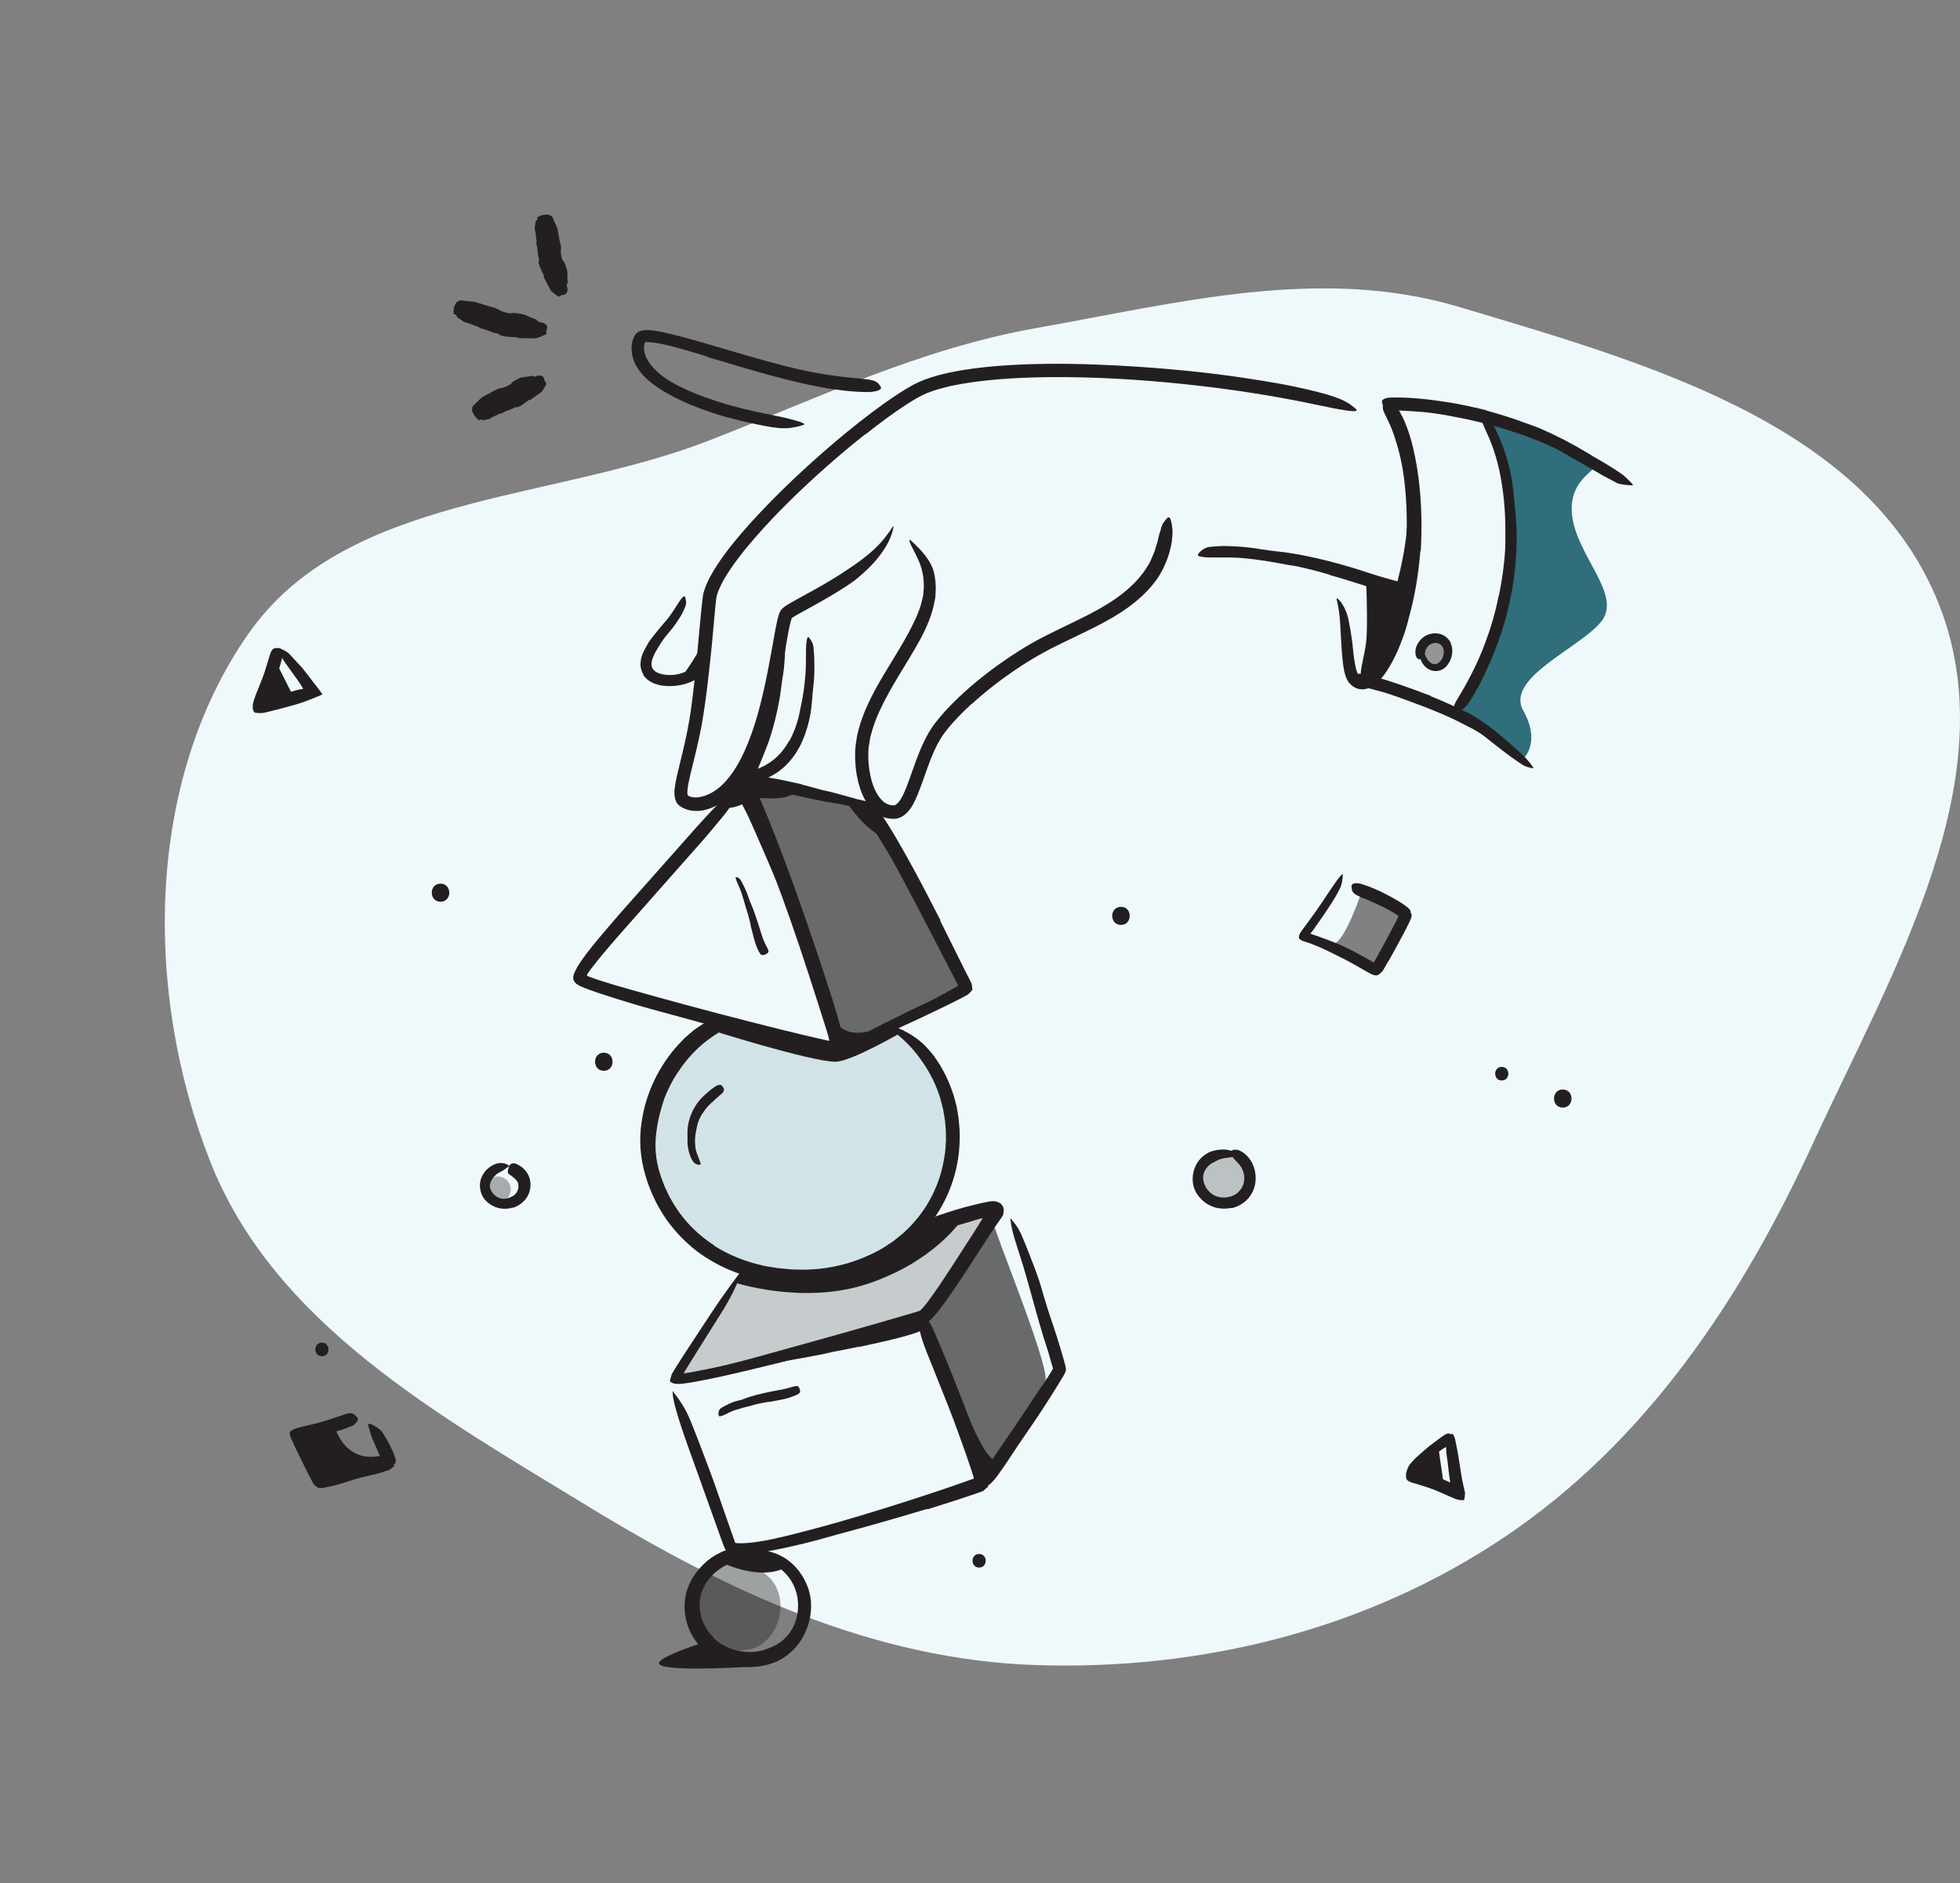 <svg xmlns="http://www.w3.org/2000/svg" width="333" height="320" viewBox="0 0 333 320" fill="none"><rect x="0" y="0" width="333" height="320" fill="#808080" stroke="none"/><path fill-rule="evenodd" clip-rule="evenodd" d="M176.014 55.752C200.256 51.442 224.391 45.103 247.978 52.177C279.031 61.491 316.38 71.708 328.998 101.636C341.625 131.589 321.539 164.906 307.95 194.432C295.819 220.79 279.626 245.064 255.559 261.206C232.146 276.908 204.169 283.843 176.014 282.919C148.548 282.016 123.636 270.436 100.169 256.102C74.7 240.545 46.545 225.007 35.643 197.18C24.483 168.692 24.66 132.974 42.087 107.843C58.669 83.931 93.394 85.378 120.479 74.843C139.182 67.569 156.261 59.263 176.014 55.752Z" fill="#EFF8FA"></path><path d="M247.269 120.751C247.269 120.751 254.734 109.865 254.42 107.489C254.106 105.114 257.017 94.363 256.771 90.425C256.525 86.486 255.275 78.523 254.155 75.791C253.035 73.058 253.441 71.908 253.441 71.908C253.441 71.908 268.888 77.76 270.691 78.726C272.494 79.692 266.094 80.954 267.14 87.908C268.18 94.862 275.657 101.169 272.008 105.662C268.358 110.154 255.675 115.194 258.801 120.751C261.928 126.308 258.715 128.991 258.715 128.991L247.275 120.751H247.269Z" fill="#306E7B"></path><path opacity="0.45" d="M243.983 113.046C245.033 113.046 245.885 112.195 245.885 111.145C245.885 110.095 245.033 109.243 243.983 109.243C242.933 109.243 242.082 110.095 242.082 111.145C242.082 112.195 242.933 113.046 243.983 113.046Z" fill="#231F20"></path><path d="M120.586 278.726C120.586 278.726 111.232 281.588 112.014 282.745C112.845 283.975 124.125 283.434 128.888 283.108C129.337 283.077 129.386 282.437 128.949 282.326L123.725 281.12L120.586 278.726Z" fill="#231F20"></path><path opacity="0.15" d="M120.192 174.843C120.192 174.843 112.088 180.006 111.085 192.006C109.94 205.742 125.46 222.615 147.294 214.837C169.134 207.052 160.254 182.96 160.254 182.96L150.531 173.748L141.54 178.843L120.192 174.849V174.843Z" fill="#306E7B"></path><path d="M115.109 182.258C114.205 183.649 113.442 185.138 112.851 186.702C112.642 187.274 112.488 187.865 112.322 188.449C112.014 189.477 111.78 190.529 111.626 191.6C111.448 192.665 111.349 193.748 111.368 194.831C111.38 195.791 111.485 196.757 111.663 197.698C111.891 198.911 112.285 200.062 112.506 201.323C112.574 201.723 112.562 201.674 112.322 201.415C112.211 201.28 111.952 201.138 111.762 200.898C111.552 200.671 111.355 200.375 111.171 200.037C110.586 198.825 110.254 197.514 110.026 196.185C109.866 194.849 109.872 193.489 110.057 192.154C110.266 190.56 110.525 188.911 111.011 187.348C111.552 185.637 112.291 183.994 113.183 182.443C113.743 181.495 114.359 180.585 115.029 179.717C116.051 178.4 117.245 177.218 118.512 176.166C119.503 175.348 120.512 174.566 121.657 173.951C121.909 173.822 122.143 173.662 122.414 173.557C123.399 173.132 123.78 173.175 124.1 173.489C124.174 173.563 124.26 173.631 124.309 173.717C124.482 173.994 124.155 174.357 123.522 174.658C121.645 175.612 119.848 176.874 118.254 178.418C117.085 179.575 116.02 180.868 115.128 182.277L115.091 182.258H115.109Z" fill="#231F20"></path><path opacity="0.4" d="M128.802 266.702C135.214 269.772 132.845 279.649 126.752 280.357C121.442 280.978 117.355 278.572 117.552 273.372C117.749 268.172 122.205 265.483 123.128 265.483C123.128 265.483 124.999 264.88 128.802 266.695V266.702Z" fill="#231F20"></path><path opacity="0.65" d="M127.78 133.723C127.78 133.723 135.755 154.831 137.417 159.163C139.072 163.495 143.294 178.228 143.294 178.228L164.106 167.846L147.294 136.511L127.78 133.729V133.723Z" fill="#231F20"></path><path d="M150.531 142.529C146.869 141.028 143.977 136.505 143.977 136.505L149.275 136.948L150.531 142.529Z" fill="#231F20"></path><path d="M133.46 266.369C128.365 268.905 121.275 264.837 121.275 264.837C121.275 264.837 124.931 263.36 127.565 263.292C130.912 263.212 133.46 266.369 133.46 266.369Z" fill="#231F20"></path><path d="M146.02 228.812L141.417 229.723C140.857 229.834 140.309 229.988 139.749 230.099C137.774 230.48 135.798 230.856 133.817 231.182C132.937 231.336 132.063 231.539 131.195 231.711C130.081 231.932 128.974 232.215 127.829 232.283C127.472 232.314 127.515 232.283 127.786 232.123C127.965 232.019 128.155 231.902 128.346 231.791C128.574 231.643 128.851 231.495 129.165 231.397C131.368 230.628 133.595 229.957 135.891 229.508C137.275 229.286 138.672 228.88 140.069 228.566L144.685 227.563L147.528 226.954C148.961 226.634 150.402 226.339 151.811 225.975C152.906 225.692 153.958 225.329 155.029 225.003C155.263 224.929 155.491 224.843 155.731 224.782C156.641 224.622 156.955 224.683 157.226 224.979C157.288 225.046 157.361 225.108 157.411 225.176C157.558 225.403 157.245 225.717 156.623 226.031C156.168 226.277 155.688 226.437 155.195 226.597C154.709 226.757 154.211 226.905 153.706 227.046C152.703 227.329 151.675 227.582 150.641 227.822C149.109 228.185 147.565 228.505 146.02 228.849L146.008 228.812H146.02Z" fill="#231F20"></path><path opacity="0.65" d="M168.869 208.043C168.962 209.36 178.02 231.299 177.651 234.517C177.282 237.736 167.534 251.36 167.534 251.36L156.531 223.496L168.869 208.043Z" fill="#231F20"></path><path d="M164.598 243.858C164.278 242.985 163.971 242.111 163.681 241.231C163.571 240.911 163.441 240.603 163.337 240.283C162.986 239.151 162.635 238.025 162.309 236.892C162.161 236.388 162.008 235.889 161.848 235.397C161.645 234.763 161.454 234.123 161.281 233.477C161.232 233.274 161.257 233.292 161.355 233.446C161.448 233.6 161.626 233.877 161.792 234.228C162.352 235.471 162.968 236.683 163.38 237.982C163.638 238.757 164.008 239.52 164.334 240.283C164.691 241.126 165.054 241.963 165.435 242.794C165.669 243.305 165.909 243.809 166.168 244.308C166.555 245.065 166.949 245.822 167.411 246.523C167.774 247.071 168.235 247.532 168.666 248.012C168.758 248.123 168.863 248.215 168.955 248.326C169.121 248.529 169.208 248.683 169.201 248.831C169.189 248.991 169.103 249.138 168.961 249.317C168.894 249.397 168.838 249.483 168.765 249.557C168.648 249.674 168.5 249.729 168.334 249.729C168.168 249.729 167.958 249.686 167.811 249.538C166.845 248.751 166.223 247.612 165.669 246.474C165.257 245.625 164.912 244.738 164.568 243.865L164.592 243.852L164.598 243.858Z" fill="#231F20"></path><path opacity="0.2" d="M125.362 217.138L115.663 234.24L156.525 223.495L168.371 206.431L157.202 208.781C157.202 208.781 151.294 214.345 145.675 216.135C140.057 217.932 125.362 217.132 125.362 217.132V217.138Z" fill="#231F20"></path><path d="M124.697 217.883C124.697 217.883 136.537 221.84 147.608 218.074C158.728 214.295 163.257 207.428 163.257 207.428L156.525 207.865C156.525 207.865 148.974 214.572 145.675 216.135C142.377 217.699 129.989 216.548 129.989 216.548L126.358 215.649L124.697 217.877V217.883Z" fill="#231F20"></path><path d="M120.192 174.843C120.192 174.843 137.792 180.406 141.934 180.406C144.654 180.406 153.595 175.163 153.595 175.163L150.531 173.748C150.531 173.748 141.528 178.935 138.709 177.938C135.891 176.935 122.5 173.36 122.5 173.36L120.192 174.849V174.843Z" fill="#231F20"></path><path d="M153.054 172.794C143.294 178.837 141.534 172.794 141.534 172.794L143.294 178.837L153.054 172.794Z" fill="#231F20"></path><path d="M122.5 137.157C122.5 137.157 124.654 137.926 127.78 135.668C128.383 135.231 133.146 136.505 135.417 134.462C137.158 132.892 126.783 132.751 126.783 132.751L122.5 137.157Z" fill="#231F20"></path><path d="M131.275 143.717C131.879 145.181 132.5 146.646 133.079 148.135C133.294 148.677 133.54 149.2 133.743 149.748C134.1 150.708 134.432 151.68 134.765 152.652L135.245 154.117L135.669 155.6C135.928 156.474 136.192 157.348 136.451 158.215C136.832 159.311 136.949 160.492 137.109 161.637C137.152 161.994 137.146 161.951 137.005 161.674C136.875 161.397 136.531 160.905 136.223 160.308C136.094 160.043 135.946 159.778 135.805 159.52C135.663 159.255 135.583 158.978 135.472 158.708C135.269 158.16 135.035 157.625 134.826 157.083C134.408 155.994 133.946 154.923 133.602 153.797C133.189 152.449 132.525 151.132 131.952 149.809L130.075 145.421L128.9 142.72C128.291 141.36 127.719 139.981 127.085 138.64C126.599 137.594 126.026 136.615 125.509 135.594C125.392 135.372 125.263 135.157 125.177 134.917C124.832 134.037 124.851 133.711 125.208 133.354C125.288 133.274 125.362 133.181 125.454 133.12C125.749 132.911 126.168 133.157 126.549 133.729C127.128 134.578 127.589 135.501 128.051 136.443C128.512 137.385 128.955 138.351 129.392 139.323C130.039 140.775 130.685 142.24 131.331 143.698L131.288 143.717H131.275Z" fill="#231F20"></path><path d="M239.122 88.997L239.232 87.834C239.263 87.446 239.269 87.052 239.288 86.665C239.337 85.883 239.312 85.102 239.3 84.314C239.3 83.742 239.183 83.175 239.158 82.603C239.005 80.591 238.66 78.591 238.217 76.603C238.008 75.723 237.755 74.849 237.454 74C237.072 72.911 236.629 71.84 236.346 70.695C236.254 70.338 236.297 70.369 236.512 70.609C236.654 70.769 236.814 70.935 236.962 71.108C237.06 71.225 237.165 71.335 237.263 71.446C237.318 71.508 237.362 71.575 237.423 71.637C237.466 71.711 237.503 71.785 237.546 71.859C238.082 72.935 238.605 74.031 239.011 75.175L239.325 76.031L239.583 76.905C239.762 77.489 239.866 78.092 239.946 78.701C240.069 79.428 240.186 80.16 240.309 80.898L240.494 82.006C240.531 82.382 240.574 82.751 240.611 83.126C240.709 83.945 240.703 84.763 240.74 85.588C240.74 86.406 240.728 87.231 240.685 88.049C240.648 88.554 240.611 89.058 240.562 89.557L240.352 91.052C240.26 91.809 240.075 92.554 239.946 93.299C239.774 94.037 239.602 94.775 239.435 95.514C239.282 96.08 239.146 96.64 239.017 97.206L238.549 98.88C238.482 99.126 238.414 99.366 238.322 99.606C237.989 100.498 237.811 100.757 237.478 100.849C237.405 100.868 237.325 100.905 237.257 100.905C237.029 100.905 236.998 100.486 237.165 99.822C237.663 97.846 238.186 95.791 238.531 93.698C238.678 92.923 238.758 92.141 238.882 91.366C238.943 90.579 239.06 89.803 239.078 89.015H239.115L239.122 88.997Z" fill="#231F20"></path><path d="M232.088 98.739C232.088 98.739 232.346 103.286 232.205 107.742C232.063 112.191 229.897 115.625 232.365 116.234C233.848 116.597 237.601 107.76 238.149 105.268C238.697 102.775 238.278 101.335 238.278 101.335L232.088 98.739Z" fill="#231F20"></path><path d="M115.78 115.052C115.78 115.052 119.681 109.951 119.903 107.434C120.125 104.917 122.66 115.729 115.78 115.052Z" fill="#231F20"></path><path d="M130.192 123.286C130.611 122.018 130.962 120.726 131.263 119.421C131.38 118.948 131.442 118.461 131.546 117.981C131.909 116.289 132.192 114.585 132.432 112.861C132.549 112.098 132.611 111.329 132.685 110.566C132.728 110.08 132.752 109.588 132.808 109.095C132.869 108.609 132.943 108.117 133.023 107.631C133.072 107.329 133.115 107.372 133.183 107.631C133.245 107.895 133.362 108.381 133.405 108.954C133.435 109.963 133.374 110.972 133.318 111.981C133.251 112.991 133.165 114 132.98 115.003C132.783 116.203 132.66 117.471 132.451 118.701C132.217 120.055 131.922 121.397 131.583 122.732C131.368 123.551 131.134 124.363 130.875 125.169C130.488 126.394 129.995 127.588 129.522 128.769C129.325 129.225 129.134 129.68 128.955 130.141C128.777 130.603 128.555 131.04 128.352 131.495C128.26 131.692 128.186 131.895 128.069 132.08C127.657 132.788 127.442 132.96 127.06 132.911C126.974 132.898 126.882 132.898 126.802 132.874C126.537 132.788 126.518 132.388 126.758 131.865C127.454 130.314 128.217 128.732 128.851 127.058C129.318 125.815 129.774 124.56 130.168 123.274H130.198L130.192 123.286Z" fill="#231F20"></path><path d="M121.183 278.277C122.974 280.056 125.78 280.936 128.445 280.634C129.423 280.529 130.346 280.191 131.214 279.803C132.765 279.132 134.063 277.926 134.801 276.357C135.165 275.576 135.448 274.714 135.521 273.822C135.614 273.379 135.571 272.929 135.589 272.48C135.577 272.259 135.546 272.037 135.528 271.809C135.515 271.582 135.485 271.36 135.429 271.145C135.115 269.576 134.285 268.086 133.097 266.991C132.34 266.296 131.485 265.686 130.531 265.262C129.577 264.849 128.561 264.579 127.491 264.474C126.808 264.296 126.869 264.314 127.448 264C127.595 263.908 127.774 263.834 127.989 263.754C128.205 263.692 128.457 263.631 128.734 263.569C129.288 263.465 129.983 263.44 130.678 263.625C130.998 263.686 131.294 263.797 131.601 263.902L132.057 264.068L132.494 264.277C133.091 264.536 133.632 264.899 134.137 265.311C135.152 266.117 135.995 267.151 136.617 268.302C137.232 269.452 137.669 270.732 137.774 272.043C137.86 273.354 137.743 274.665 137.361 275.914C136.894 277.397 136.143 278.868 135.041 280.056C133.946 281.237 132.561 282.172 131.054 282.659C127.755 283.748 124.1 283.317 121.171 281.557C119.361 280.486 117.909 278.806 117.097 276.88C116.949 276.511 116.801 276.148 116.703 275.766C116.654 275.576 116.592 275.391 116.549 275.2L116.451 274.616C116.389 274.228 116.309 273.84 116.321 273.446L116.309 272.856C116.297 272.659 116.309 272.462 116.334 272.265C116.445 270.689 116.98 269.157 117.817 267.852C118.481 266.843 119.281 265.957 120.192 265.182C121.128 264.437 122.174 263.834 123.306 263.403C123.558 263.323 123.811 263.243 124.069 263.163C124.321 263.083 124.58 263.003 124.851 262.972C125.848 262.812 126.525 262.911 126.974 263.016C127.423 263.2 127.663 263.416 127.823 263.699C127.897 263.828 127.995 263.957 128.026 264.074C128.125 264.48 127.349 264.689 126.198 264.942C124.475 265.274 122.845 266.049 121.534 267.169C120.888 267.742 120.328 268.394 119.878 269.108C119.761 269.28 119.688 269.477 119.583 269.662C119.485 269.846 119.386 270.031 119.331 270.228L119.115 270.806L118.986 271.409C118.746 272.603 118.875 273.859 119.251 275.071C119.331 275.379 119.485 275.656 119.595 275.951C119.755 276.216 119.866 276.517 120.051 276.769C120.365 277.311 120.783 277.779 121.232 278.216L121.189 278.265L121.183 278.277Z" fill="#231F20"></path><path d="M176.937 235.643L178.008 234.024C178.186 233.754 178.358 233.489 178.518 233.212C178.678 232.954 178.882 232.584 178.863 232.634C178.882 232.609 178.9 232.584 178.894 232.56C178.894 232.548 178.894 232.535 178.894 232.517C178.894 232.498 178.894 232.498 178.869 232.4L178.605 231.483L178.063 229.612C177.792 228.701 177.46 227.809 177.195 226.898C176.229 223.686 175.374 220.437 174.451 217.212C174.057 215.772 173.602 214.351 173.158 212.941C172.592 211.132 171.934 209.341 171.7 207.421C171.663 206.812 171.632 206.904 171.946 207.329C172.315 207.735 172.925 208.504 173.392 209.495C174.192 211.274 174.875 213.083 175.577 214.898C175.915 215.809 176.26 216.72 176.562 217.643C176.857 218.572 177.134 219.508 177.398 220.449C178.045 222.695 178.882 224.984 179.602 227.268C179.989 228.523 180.383 229.778 180.74 231.058L181.023 232.104C181.06 232.357 181.122 232.615 181.103 232.855C181.005 233.089 180.937 233.335 180.802 233.557L180.518 234.043L180.254 234.468L179.737 235.323C178.888 236.714 178.014 238.08 177.128 239.446C175.78 241.501 174.365 243.526 172.986 245.551C171.922 247.126 170.937 248.72 169.811 250.264C169.558 250.603 169.331 250.948 169.06 251.28C168.518 251.877 168.168 252.264 167.792 252.437C167.423 252.603 167.128 252.603 166.808 252.492C166.66 252.443 166.5 252.406 166.389 252.332C166.014 252.08 166.18 251.378 166.802 250.523C167.743 249.243 168.678 247.834 169.645 246.431C170.611 245.009 171.589 243.575 172.574 242.135C174.02 239.975 175.472 237.797 176.906 235.612L176.955 235.637L176.937 235.643Z" fill="#231F20"></path><path d="M153.423 225.951C148.426 227.311 143.423 228.634 138.42 229.945C136.592 230.425 134.783 230.954 132.949 231.409C129.718 232.215 126.488 233.003 123.232 233.729C121.602 234.092 119.971 234.443 118.322 234.745L117.072 234.954C116.752 235.003 115.971 235.126 115.392 235.145C114.771 235.169 114.297 235.089 113.952 234.818C113.706 234.628 113.891 234.4 113.934 234.172L114.131 233.495C114.377 233.052 114.672 232.597 114.937 232.154L115.552 231.188L116.758 229.323C117.571 228.086 118.377 226.855 119.183 225.631C120.223 224.068 121.238 222.48 122.309 220.929L123.946 218.628C124.488 217.858 125.078 217.126 125.626 216.363C126.328 215.422 126.266 215.569 125.878 216.492C125.669 216.991 125.398 217.649 125.078 218.418C124.734 219.212 124.285 220.111 123.749 221.058L123.029 222.308L122.266 223.526L120.734 225.963C119.718 227.588 118.703 229.206 117.682 230.831L116.346 233.009L116.235 233.175L116.186 233.237C116.118 233.298 116.198 233.317 116.235 233.317H116.315C116.365 233.317 116.297 233.342 116.617 233.292C117.078 233.225 117.546 233.138 118.014 233.052C118.949 232.88 119.891 232.689 120.826 232.498C125.331 231.557 129.952 230.191 134.506 228.935C139.515 227.557 144.525 226.148 149.528 224.708L154.137 223.366L155.288 223.028L155.86 222.855L156.112 222.775C156.162 222.763 156.205 222.745 156.254 222.72C156.383 222.652 156.691 222.338 156.918 222.068C157.165 221.785 157.405 221.477 157.638 221.169C159.06 219.268 160.395 217.231 161.718 215.206C163.035 213.163 164.346 211.126 165.651 209.102C165.903 208.695 166.155 208.295 166.402 207.902C166.586 207.6 166.771 207.305 166.955 207.003C166.955 206.96 166.863 206.997 166.826 207.003L166.672 207.034L166.371 207.108L165.805 207.268C165.448 207.372 165.115 207.477 164.82 207.582L162.771 208.178C161.995 208.418 161.238 208.652 160.457 208.892C157.54 209.692 156.562 209.797 155.749 209.348C155.565 209.249 155.331 209.163 155.208 209.046C154.783 208.658 155.848 207.877 157.952 207.071C159.952 206.283 162.032 205.655 164.168 205.052C165.158 204.794 166.186 204.542 167.195 204.326C167.694 204.222 168.205 204.111 168.629 204.092C169.048 204.08 169.355 204.16 169.583 204.265C169.811 204.375 170.008 204.468 170.125 204.615C170.155 204.652 170.186 204.689 170.217 204.732L170.297 204.855L170.426 205.046C170.463 205.114 170.469 205.249 170.494 205.348C170.506 205.465 170.555 205.532 170.525 205.711C170.469 206.043 170.58 206.283 170.217 206.788C169.472 207.828 168.802 208.843 168.112 209.883C167.737 210.462 167.362 211.034 166.986 211.612C166.309 212.658 165.632 213.711 164.949 214.763C163.534 216.954 162.088 219.126 160.531 221.292C160.137 221.834 159.737 222.369 159.306 222.917C159.091 223.188 158.863 223.458 158.611 223.735C158.328 224.025 158.162 224.271 157.583 224.671C157.46 224.769 157.3 224.812 157.165 224.905C157.035 224.966 156.832 225.022 156.746 225.052L156.266 225.194L155.318 225.465L153.429 226L153.405 225.945L153.423 225.951Z" fill="#231F20"></path><path d="M121.294 211.637C123.866 213.286 126.783 214.425 129.823 215.083C130.592 215.212 131.355 215.366 132.131 215.465L134.475 215.692L136.826 215.735C137.608 215.717 138.383 215.643 139.165 215.6C141.429 215.341 143.663 214.843 145.786 214.049C147.645 213.329 149.478 212.498 151.103 211.335L151.731 210.923L152.315 210.455C152.697 210.135 153.103 209.846 153.478 209.508C154.192 208.812 154.937 208.141 155.558 207.354C156.242 206.621 156.765 205.766 157.355 204.948C157.835 204.068 158.389 203.225 158.758 202.289C159.608 200.468 160.155 198.498 160.463 196.505C160.629 195.618 160.654 194.72 160.722 193.821C160.703 192.923 160.734 192.018 160.617 191.12C160.562 190.221 160.371 189.341 160.223 188.455C159.995 187.588 159.817 186.708 159.503 185.877C158.777 183.705 157.657 181.68 156.303 179.84C154.974 177.975 153.318 176.357 151.442 174.972C150.894 174.474 150.66 174.234 150.703 174.197C150.752 174.154 151.085 174.289 151.725 174.449C152.974 174.781 155.306 175.76 157.349 177.877C157.774 178.363 158.217 178.831 158.623 179.341C158.98 179.877 159.362 180.406 159.7 180.954C160.014 181.52 160.346 182.074 160.635 182.652C160.9 183.243 161.183 183.821 161.423 184.425C161.638 185.034 161.872 185.637 162.063 186.252C162.229 186.874 162.42 187.495 162.549 188.129C162.654 188.763 162.777 189.403 162.863 190.043C162.918 190.683 162.986 191.329 163.029 191.969C163.152 194.548 162.869 197.145 162.186 199.631C161.491 202.117 160.408 204.505 158.962 206.64C157.226 209.188 155.017 211.477 152.438 213.28C149.866 215.089 146.955 216.418 143.94 217.194C140.623 218.049 137.183 218.295 133.805 218.055C130.432 217.834 127.066 217.083 123.922 215.772C121.995 214.948 120.155 213.908 118.475 212.652C116.808 211.378 115.306 209.889 114.008 208.246C112.998 207.021 112.198 205.643 111.442 204.252C110.752 202.825 110.125 201.372 109.694 199.852C108.771 196.825 108.518 193.557 109.042 190.455C109.398 188.031 110.143 185.698 111.189 183.52C112.235 181.341 113.595 179.305 115.245 177.501C115.62 177.114 115.989 176.726 116.358 176.345C116.758 175.988 117.165 175.637 117.583 175.286C117.958 174.948 118.358 174.701 118.709 174.461C119.066 174.228 119.386 174.018 119.682 173.828C120.303 173.495 120.826 173.261 121.263 173.095C122.137 172.757 122.746 172.8 123.245 172.929C123.478 172.991 123.755 173.028 123.903 173.12C124.155 173.274 123.952 173.6 123.411 174.049C123.146 174.283 122.771 174.498 122.346 174.788C121.928 175.095 121.429 175.421 120.875 175.778C117.657 178.061 114.949 181.212 113.257 184.911C111.497 188.566 110.826 192.769 111.454 196.738C111.737 198.178 112.137 199.692 112.734 201.114C112.863 201.477 113.023 201.821 113.189 202.172C113.355 202.517 113.503 202.874 113.682 203.212C114.063 203.877 114.408 204.566 114.851 205.188C116.506 207.772 118.765 209.932 121.337 211.612L121.312 211.668L121.294 211.637Z" fill="#231F20"></path><path d="M136.235 133.311C137.429 133.594 138.611 133.963 139.805 134.265C140.242 134.375 140.685 134.437 141.122 134.554L143.417 135.169C144.18 135.391 144.943 135.612 145.712 135.809C146.395 135.988 147.085 136.111 147.762 136.277C148.635 136.468 149.509 136.665 150.371 136.941C150.635 137.028 150.586 137.12 150.328 137.218C150.075 137.311 149.608 137.446 149.085 137.446C148.162 137.415 147.232 137.44 146.322 137.317C145.411 137.194 144.506 137.04 143.614 136.825C142.543 136.548 141.398 136.425 140.291 136.221C139.072 135.988 137.86 135.735 136.648 135.471L134.414 134.966C133.282 134.72 132.155 134.443 131.023 134.258C130.143 134.111 129.257 134.092 128.377 133.981C128.18 133.957 127.989 133.951 127.792 133.914C127.072 133.797 126.882 133.538 126.838 133.034C126.826 132.917 126.808 132.794 126.814 132.683C126.832 132.308 127.195 132.043 127.737 131.988C128.537 131.957 129.355 131.975 130.168 132.068C130.98 132.172 131.792 132.32 132.611 132.48C133.823 132.72 135.029 133.003 136.242 133.268V133.317L136.235 133.311Z" fill="#231F20"></path><path d="M134.069 125.957C134.771 124.738 135.288 123.354 135.663 121.92C135.805 121.397 135.878 120.855 136.001 120.32C136.432 118.437 136.703 116.48 136.851 114.505C136.912 113.631 136.925 112.745 136.925 111.877C136.925 111.317 136.925 110.757 136.943 110.191C136.955 109.631 136.992 109.065 137.134 108.498C137.214 108.148 137.361 108.197 137.577 108.498C137.688 108.646 137.823 108.855 137.965 109.114C138.088 109.366 138.174 109.668 138.205 109.988C138.254 110.56 138.309 111.132 138.34 111.711C138.358 112.289 138.365 112.868 138.365 113.446C138.352 114.603 138.309 115.772 138.155 116.941C137.971 118.338 137.958 119.809 137.706 121.249C137.423 122.825 136.98 124.394 136.328 125.889C136.125 126.351 135.915 126.806 135.645 127.237C135.515 127.452 135.398 127.68 135.263 127.889L134.826 128.511C133.946 129.76 132.783 130.843 131.441 131.625C130.408 132.24 129.325 132.738 128.18 133.058C127.928 133.132 127.688 133.206 127.429 133.255C126.475 133.415 126.155 133.28 125.921 132.738C125.866 132.615 125.798 132.492 125.768 132.363C125.657 131.932 126.001 131.557 126.611 131.36C127.515 131.065 128.401 130.775 129.22 130.425C130.032 130.061 130.777 129.631 131.448 129.071C131.952 128.665 132.432 128.191 132.881 127.649L133.497 126.825C133.688 126.535 133.854 126.228 134.038 125.926L134.081 125.945L134.069 125.957Z" fill="#231F20"></path><path d="M109.306 114.609C109.054 114.197 108.918 113.741 108.851 113.311C108.789 112.88 108.832 112.449 108.894 112.055C109.042 111.268 109.368 110.658 109.682 110.068C109.928 109.655 110.131 109.225 110.402 108.855C111.355 107.538 112.383 106.381 113.38 105.194C113.817 104.665 114.198 104.098 114.562 103.532C115.042 102.812 115.429 102.055 116.051 101.403C116.389 101.261 116.297 101.255 116.426 101.575C116.5 101.741 116.525 101.938 116.555 102.185C116.592 102.437 116.574 102.695 116.469 102.941C116.303 103.385 116.118 103.815 115.909 104.234C115.682 104.634 115.442 105.034 115.189 105.415C114.685 106.178 114.143 106.911 113.54 107.588C112.808 108.388 112.235 109.341 111.688 110.234C111.405 110.72 111.109 111.218 110.937 111.705C110.826 111.951 110.789 112.185 110.722 112.418C110.703 112.64 110.666 112.868 110.709 113.083C110.777 113.6 111.109 114.012 111.675 114.283C112.531 114.683 113.657 114.769 114.709 114.64C115.534 114.529 116.315 114.228 117.048 113.895C117.208 113.821 117.355 113.729 117.515 113.661C118.1 113.391 118.297 113.415 118.685 113.797C118.771 113.883 118.875 113.963 118.955 114.055C119.232 114.357 119.128 114.831 118.635 115.181C117.177 116.172 115.417 116.597 113.546 116.578C112.851 116.56 112.125 116.474 111.374 116.215C110.635 115.969 109.805 115.483 109.263 114.652L109.3 114.621L109.306 114.609Z" fill="#231F20"></path><path d="M120.18 60.585C118.315 60.012 116.451 59.452 114.586 58.954C113.657 58.708 112.722 58.492 111.805 58.332C111.571 58.289 111.349 58.252 111.122 58.222C110.894 58.185 110.672 58.16 110.463 58.148C110.242 58.123 110.038 58.123 109.86 58.123C109.749 58.123 109.731 58.123 109.663 58.135L109.626 58.148C109.546 58.178 109.528 58.271 109.503 58.351C109.478 58.431 109.448 58.572 109.442 58.689C109.417 58.812 109.411 58.935 109.417 59.065C109.417 59.569 109.522 60.099 109.743 60.603C110.125 61.538 110.845 62.412 111.682 63.188C112.125 63.563 112.562 63.945 113.066 64.258C113.312 64.425 113.546 64.603 113.805 64.757L114.592 65.2C116.703 66.363 119.042 67.262 121.398 68.055C123.497 68.751 125.657 69.323 127.798 69.815C130.562 70.443 133.362 70.855 136.088 71.735C136.925 72.117 136.808 72.111 136.014 72.345C135.614 72.474 135.054 72.579 134.377 72.695C133.706 72.782 132.925 72.794 132.1 72.702C131.368 72.634 130.642 72.511 129.922 72.369C129.202 72.234 128.475 72.086 127.762 71.932C126.322 71.618 124.894 71.274 123.466 70.88C122.045 70.486 120.635 70.019 119.238 69.514C117.842 68.991 116.457 68.455 115.097 67.748C114.272 67.372 113.478 66.88 112.66 66.437C112.266 66.178 111.872 65.92 111.472 65.655C111.078 65.391 110.709 65.065 110.328 64.775C109.952 64.474 109.614 64.099 109.257 63.76C108.943 63.366 108.592 62.997 108.334 62.548C107.762 61.692 107.386 60.646 107.312 59.557C107.282 59.052 107.325 58.542 107.435 58.037L107.558 57.612C107.614 57.452 107.7 57.305 107.768 57.151C107.909 56.843 108.143 56.603 108.389 56.406C108.537 56.351 108.678 56.283 108.832 56.24L109.294 56.142C109.448 56.099 109.608 56.08 109.743 56.092H110.094C110.537 56.111 110.962 56.148 111.362 56.215C112.18 56.332 112.955 56.511 113.731 56.689C115.269 57.065 116.783 57.465 118.291 57.895C120.623 58.578 122.955 59.262 125.288 59.938C128.814 60.96 132.346 61.994 135.891 62.8C138.642 63.428 141.386 63.828 144.131 64.142C144.734 64.197 145.331 64.246 145.94 64.302C148.192 64.511 148.882 64.671 149.349 65.323C149.454 65.471 149.602 65.618 149.657 65.76C149.762 66.006 149.577 66.215 149.14 66.369C148.703 66.529 148.02 66.634 147.152 66.615C141.995 66.523 136.74 65.329 131.583 63.963C127.749 62.942 123.958 61.766 120.18 60.652L120.192 60.603L120.18 60.585Z" fill="#231F20"></path><path d="M225.977 97.674C224.174 97.132 222.34 96.665 220.494 96.265C219.823 96.105 219.134 96.055 218.457 95.914C216.069 95.459 213.663 95.046 211.226 94.837C210.149 94.732 209.06 94.72 207.983 94.72C207.294 94.732 206.605 94.732 205.909 94.72C205.22 94.726 204.525 94.701 203.829 94.548C203.392 94.462 203.441 94.197 203.792 93.846C203.971 93.668 204.223 93.465 204.537 93.261C204.851 93.077 205.22 92.954 205.626 92.911C206.346 92.843 207.066 92.8 207.786 92.775C208.506 92.763 209.226 92.812 209.952 92.843C210.672 92.874 211.392 92.948 212.112 93.022C212.832 93.095 213.552 93.194 214.266 93.329C215.121 93.471 216.001 93.575 216.888 93.68C217.774 93.772 218.66 93.883 219.534 94.025C221.46 94.338 223.361 94.757 225.257 95.219C226.42 95.514 227.577 95.822 228.728 96.154C230.475 96.64 232.186 97.255 233.909 97.778C235.238 98.209 236.586 98.517 237.915 98.929C238.211 99.015 238.506 99.083 238.795 99.194C239.866 99.594 240.143 99.877 240.118 100.548C240.118 100.702 240.125 100.855 240.1 101.003C240.008 101.489 239.429 101.68 238.623 101.495C236.229 100.96 233.848 100.123 231.411 99.366C229.608 98.806 227.798 98.215 225.965 97.723L225.977 97.668V97.674Z" fill="#231F20"></path><path d="M243.054 118.283C244.703 118.948 246.352 119.674 247.983 120.449C248.568 120.757 249.189 120.991 249.768 121.311C251.805 122.468 253.681 123.883 255.429 125.372C255.823 125.698 256.192 126.055 256.58 126.381C256.968 126.714 257.355 127.04 257.725 127.385C258.685 128.252 259.638 129.138 260.371 130.234C260.598 130.572 260.506 130.591 260.137 130.492C259.897 130.425 259.638 130.357 259.374 130.283C259.072 130.185 258.758 130.025 258.451 129.815C256.272 128.351 254.285 126.775 252.272 125.175C251.675 124.683 250.992 124.295 250.309 123.901C249.965 123.711 249.601 123.551 249.257 123.36C248.912 123.175 248.561 122.991 248.205 122.818C246.666 122.018 245.054 121.329 243.423 120.665C242.414 120.258 241.398 119.858 240.377 119.489C238.826 118.917 237.269 118.326 235.706 117.821C234.488 117.421 233.251 117.163 232.026 116.818C231.755 116.745 231.485 116.689 231.22 116.603C230.721 116.449 230.414 116.295 230.229 116.092C230.038 115.901 229.977 115.68 229.958 115.391C229.952 115.261 229.928 115.132 229.94 115.015C229.971 114.646 230.506 114.412 231.281 114.492C233.534 114.88 235.786 115.618 238.045 116.394C239.718 116.972 241.392 117.6 243.078 118.234L243.06 118.283H243.054Z" fill="#231F20"></path><path d="M252.543 69.754C254.814 70.388 257.072 71.077 259.275 71.914C260.088 72.191 260.894 72.492 261.694 72.812C264.475 74.019 267.158 75.415 269.731 76.966C270.851 77.686 272.038 78.308 273.158 79.009C273.878 79.452 274.605 79.895 275.3 80.382L275.817 80.751L276.291 81.182C276.605 81.471 276.906 81.785 277.208 82.092C277.552 82.523 277.478 82.499 276.974 82.455C276.666 82.425 276.315 82.394 275.94 82.357C275.725 82.332 275.509 82.295 275.275 82.246C275.158 82.228 275.048 82.185 274.925 82.172C274.82 82.123 274.709 82.074 274.605 82.012C273.866 81.588 273.085 81.231 272.346 80.819L271.251 80.166L270.143 79.545C268.685 78.683 267.195 77.877 265.731 76.991C264.845 76.48 263.915 76.006 262.949 75.612L261.497 75.009C261.005 74.825 260.518 74.64 260.032 74.449C258.974 74.006 257.878 73.668 256.795 73.274C255.694 72.948 254.611 72.56 253.491 72.283C252.125 71.895 250.74 71.569 249.355 71.262C247.245 70.837 245.115 70.4 242.98 70.135C241.325 69.92 239.675 69.871 238.026 69.766C237.663 69.742 237.306 69.748 236.937 69.711C235.583 69.6 235.171 69.379 234.943 68.763C234.894 68.622 234.82 68.48 234.795 68.351C234.715 67.902 235.312 67.569 236.321 67.545C239.318 67.477 242.445 67.797 245.583 68.283C247.915 68.622 250.235 69.157 252.543 69.705L252.531 69.76L252.543 69.754Z" fill="#231F20"></path><path d="M136.463 178.271C129.546 176.597 122.691 174.781 115.854 172.88C113.355 172.185 110.851 171.545 108.365 170.812C106.174 170.16 103.989 169.495 101.805 168.763C101.257 168.578 100.715 168.388 100.168 168.191L99.294 167.858C98.857 167.68 98.408 167.495 98.051 167.249C97.959 167.188 97.872 167.126 97.811 167.052C97.737 166.985 97.675 166.911 97.626 166.831C97.528 166.683 97.374 166.498 97.398 166.289C97.349 165.895 97.491 165.483 97.694 165.071C97.786 164.868 97.891 164.658 98.002 164.455C98.051 164.363 98.131 164.234 98.168 164.166L98.285 163.975C98.451 163.723 98.605 163.471 98.771 163.231C100.118 161.311 101.608 159.582 103.085 157.828C104.568 156.086 106.063 154.363 107.589 152.665C110.272 149.637 112.974 146.597 115.638 143.594C119.035 139.717 122.482 135.852 126.371 132.431C127.638 131.415 127.423 131.508 126.722 132.702C125.983 133.865 124.851 136.209 122.992 138.529L120.469 141.563C119.626 142.572 118.74 143.538 117.872 144.529C116.131 146.498 114.389 148.468 112.648 150.437C110.906 152.406 109.165 154.375 107.423 156.351C105.675 158.32 103.934 160.295 102.254 162.308C101.749 162.911 101.269 163.526 100.795 164.142C100.555 164.443 100.315 164.751 100.1 165.058L99.94 165.286C99.915 165.329 99.909 165.335 99.885 165.366C99.854 165.415 99.817 165.471 99.792 165.526C99.762 165.582 99.737 165.637 99.725 165.698C99.7 165.772 99.78 165.803 99.829 165.834C99.885 165.865 99.94 165.889 99.995 165.914L100.211 166C100.937 166.271 101.706 166.523 102.469 166.769C105.546 167.735 108.703 168.591 111.817 169.458C118.678 171.354 125.583 173.163 132.494 174.886L136.691 175.902L140.242 176.72L140.802 176.843C140.943 176.917 140.882 176.738 140.875 176.671L140.814 176.394L140.666 175.84L140.432 175.046C138.432 168.732 136.408 162.357 134.223 156.135C132.531 151.292 130.703 146.603 128.882 141.877C128.475 140.837 128.075 139.822 127.669 138.775C126.931 136.825 126.494 135.526 126.291 134.572C126.186 134.098 126.137 133.711 126.131 133.378C126.137 133.04 126.186 132.751 126.26 132.486C126.322 132.246 126.352 131.945 126.432 131.791C126.642 131.28 127.817 132.658 129.035 135.477C132.598 143.852 135.798 152.88 138.869 161.994C139.792 164.745 140.697 167.508 141.577 170.289C142.002 171.686 142.402 173.089 142.795 174.505L143.288 176.24C143.466 176.911 143.675 177.637 143.583 178.129C143.503 178.621 143.3 178.917 142.998 179.145L142.795 179.305C142.715 179.354 142.574 179.372 142.463 179.403L142.112 179.495C141.983 179.508 141.798 179.471 141.638 179.458C138.525 178.818 137.909 178.646 136.457 178.32V178.258L136.463 178.271Z" fill="#231F20"></path><path d="M159.718 156.4L163.823 164.646L164.635 166.234L164.955 166.892C164.998 167.003 165.084 167.114 165.091 167.219L165.134 167.532L165.208 168.123C165.208 168.222 165.109 168.283 165.06 168.357L164.869 168.578C164.752 168.708 164.586 168.843 164.451 168.972C164.272 169.083 164.075 169.188 163.891 169.292L163.361 169.575L163.029 169.748L161.7 170.418L159.029 171.723C157.251 172.591 155.454 173.415 153.651 174.234C152.057 174.972 150.463 175.717 148.881 176.455C146.826 177.329 144.752 178.246 142.524 178.677C141.823 178.788 141.934 178.806 142.432 178.474C142.925 178.111 143.805 177.409 144.906 176.751L147.878 175.095C148.875 174.554 149.897 174.074 150.906 173.557C152.937 172.548 154.955 171.502 157.041 170.554C158.285 169.982 159.521 169.329 160.746 168.646L162.445 167.68L162.74 167.508C162.82 167.483 162.764 167.415 162.746 167.372L162.678 167.219L158.586 159.311C157.706 157.625 156.826 155.938 155.946 154.258C154.598 151.717 153.281 149.138 151.897 146.64C150.814 144.695 149.632 142.862 148.5 140.978C148.248 140.56 147.983 140.166 147.749 139.742C146.863 138.16 146.734 137.575 147.152 136.917C147.245 136.769 147.318 136.597 147.423 136.486C147.761 136.117 148.525 136.542 149.257 137.649C151.485 140.898 153.509 144.505 155.491 148.16C156.968 150.868 158.358 153.643 159.792 156.382L159.743 156.412L159.718 156.4Z" fill="#231F20"></path><path d="M157.522 256.381C152.512 257.895 147.485 259.335 142.426 260.683C140.586 261.188 138.752 261.729 136.894 262.185C135.257 262.585 133.614 262.966 131.952 263.292C130.285 263.606 128.629 263.957 126.888 264.123C126.451 264.16 126.014 264.197 125.552 264.191C125.435 264.191 125.325 264.197 125.208 264.191L124.789 264.154C124.432 264.154 124.143 264.018 123.842 263.914C123.565 263.772 123.392 263.514 123.22 263.243C123.078 262.972 122.949 262.615 122.888 262.461L122.445 261.274L120.752 256.529C119.749 253.729 118.74 250.911 117.743 248.129C117.109 246.338 116.438 244.56 115.854 242.751C115.263 240.941 114.66 239.138 114.322 237.249C114.291 236.634 114.285 236.369 114.322 236.375C114.365 236.375 114.475 236.646 114.814 237.058C115.152 237.471 115.54 238.086 116.032 238.825C116.488 239.575 116.937 240.48 117.349 241.489C118.088 243.28 118.771 245.089 119.454 246.898C120.131 248.708 120.839 250.511 121.472 252.338C122.112 254.166 122.752 255.994 123.392 257.828L124.352 260.572L124.832 261.908L124.888 262.098C124.912 262.154 124.98 262.154 125.029 262.172C125.011 262.185 125.337 262.215 125.589 262.215C125.848 262.228 126.118 262.221 126.402 262.209C126.955 262.191 127.528 262.129 128.1 262.055C129.245 261.914 130.408 261.698 131.565 261.446C133.878 260.935 136.199 260.326 138.494 259.717C143.552 258.381 148.562 256.825 153.559 255.243C156.629 254.258 159.7 253.255 162.74 252.191L164.063 251.723L164.679 251.501C164.795 251.465 164.912 251.415 165.035 251.385L165.411 251.249C165.472 251.218 165.423 251.126 165.423 251.071L165.374 250.88C165.3 250.609 165.251 250.443 165.072 249.889C164.765 248.96 164.445 248.025 164.119 247.095C163.46 245.237 162.795 243.378 162.112 241.545C160.795 238.006 159.355 234.591 157.989 231.108C157.688 230.338 157.374 229.6 157.091 228.818C156.549 227.372 156.303 226.381 156.192 225.661C156.143 225.298 156.131 225.003 156.162 224.751C156.205 224.492 156.279 224.271 156.377 224.068C156.469 223.883 156.537 223.649 156.635 223.532C156.931 223.138 157.799 224.16 158.697 226.209C161.349 232.32 163.922 238.861 166.309 245.538C166.672 246.591 167.035 247.649 167.386 248.726L167.645 249.545L167.866 250.289C167.94 250.554 168.014 250.818 168.069 251.077C168.162 251.588 168.235 252.111 167.848 252.388L167.823 252.418L167.811 252.437H167.805V252.449C167.669 252.381 167.983 252.548 167.952 252.529L167.891 252.585L167.768 252.695L167.515 252.911L167.017 253.348C166.672 253.489 166.303 253.6 165.952 253.729L165.195 253.994L164.106 254.357L161.934 255.071L157.577 256.455L157.552 256.4L157.522 256.381Z" fill="#231F20"></path><path d="M47.078 112.874L50.002 118.646L44.414 120.301L47.078 112.874Z" fill="#231F20"></path><path d="M45.663 118.431C45.663 118.431 45.712 118.462 45.755 118.474C45.78 118.474 45.805 118.48 45.835 118.486C45.842 118.486 45.848 118.486 45.86 118.486L45.989 118.455L46.266 118.394C47.005 118.222 47.749 118.037 48.488 117.84C49.029 117.699 49.546 117.489 50.081 117.348L50.795 117.163L51.029 117.132L51.306 117.089C51.398 117.071 51.565 117.071 51.472 116.985C51.325 116.695 51.257 116.554 50.568 115.557C50.051 114.837 49.534 114.117 49.023 113.409C48.697 112.948 48.358 112.492 48.051 112.012C47.768 111.514 47.528 110.991 47.331 110.449C47.257 110.08 47.331 110.092 47.675 110.222C48.008 110.357 48.592 110.615 49.091 111.034C49.854 111.865 50.617 112.695 51.38 113.526C51.737 113.963 52.094 114.412 52.438 114.868L53.214 115.902C53.558 116.326 53.885 116.732 54.186 117.157C54.383 117.415 54.58 117.68 54.783 117.951L54.543 118.105C54.475 118.16 54.334 118.191 54.235 118.24L53.583 118.499C53.134 118.677 52.709 118.868 52.217 119.04L51.503 119.305L51.06 119.452C50.765 119.551 50.469 119.643 50.174 119.729C49.423 119.945 48.672 120.148 47.915 120.351L46.777 120.64L46.051 120.825C45.761 120.892 45.466 120.979 45.183 121.034C44.494 121.225 43.952 121.157 43.478 121.12C43.374 121.071 43.22 121.089 43.165 120.954C43.06 120.831 43.029 120.708 42.992 120.591C42.918 120.357 42.925 120.068 42.955 119.76C43.005 119.305 43.189 118.769 43.38 118.271L43.663 117.526C43.749 117.342 43.805 117.182 43.878 117.009C44.155 116.332 44.42 115.655 44.678 114.985C45.072 113.939 45.349 112.868 45.688 111.809C45.761 111.575 45.817 111.342 45.903 111.114C46.063 110.689 46.205 110.425 46.389 110.271C46.592 110.129 46.808 110.092 47.103 110.111C47.238 110.117 47.374 110.111 47.497 110.135C47.706 110.179 47.848 110.314 47.946 110.535C48.038 110.751 48.094 111.059 48.014 111.385C47.614 113.348 46.875 115.28 46.149 117.194C46.02 117.52 45.909 117.852 45.798 118.179L45.78 118.24C45.78 118.24 45.78 118.24 45.78 118.246C45.78 118.246 45.774 118.246 45.768 118.252C45.755 118.259 45.688 118.326 45.712 118.351H45.725L45.675 118.431H45.663Z" fill="#231F20"></path><path d="M65.331 247.206C58.691 249.028 57.005 242.726 57.005 242.726L49.86 243.643L54.931 251.686L65.706 249.532L65.331 247.206Z" fill="#231F20"></path><path d="M53.103 246.585L54.445 249.274L54.783 249.932C54.863 250.08 54.838 250.049 54.857 250.086L54.882 250.16C54.906 250.203 54.912 250.289 54.962 250.302H55.128C55.128 250.302 55.577 250.185 55.897 250.092C56.242 249.994 56.58 249.883 56.937 249.803C58.174 249.508 59.423 249.188 60.672 248.855L62.549 248.345L63.491 248.086L63.725 248.018L63.842 247.988L63.903 247.975L64.162 247.914C64.205 247.895 64.285 247.902 64.297 247.865C64.42 247.834 64.568 247.815 64.672 247.76C64.66 247.637 64.598 247.514 64.555 247.397C64.408 247.071 64.266 246.751 64.125 246.425C63.848 245.754 63.534 245.102 63.245 244.431C62.986 243.754 62.826 243.022 62.586 242.332C62.451 241.902 62.672 241.828 63.134 242.018C63.571 242.222 64.358 242.64 64.949 243.317C65.472 244.129 65.94 244.96 66.365 245.828L66.438 245.994L66.481 246.086C66.5 246.142 66.537 246.191 66.561 246.24L66.845 246.886C67.011 247.317 67.22 247.772 67.238 248.166C67.238 248.357 67.232 248.542 67.115 248.665L66.962 248.849L66.882 248.942L66.857 248.966L66.845 248.978C66.925 249.022 66.672 248.886 67.017 249.077H67.011L66.955 249.126L66.118 249.785C65.589 249.902 65.152 250.092 64.678 250.234L64.592 250.265L64.543 250.277L64.438 250.302L64.235 250.357L63.823 250.462C63.275 250.597 62.721 250.726 62.168 250.849C60.389 251.231 58.629 251.945 56.795 252.4L56.032 252.578L54.943 252.806C54.734 252.868 54.568 252.825 54.377 252.825L54.106 252.812H53.971H53.952H53.946C53.909 252.905 53.995 252.683 53.989 252.708L53.958 252.695L53.903 252.665C53.761 252.591 53.595 252.517 53.466 252.388C53.343 252.234 53.238 252.062 53.134 251.883L52.838 251.348L52.635 250.96L52.285 250.271L51.602 248.898C51.048 247.766 50.494 246.659 49.952 245.502C49.811 245.108 49.614 244.726 49.435 244.351C49.374 244.222 49.331 244.098 49.306 243.982C49.275 243.865 49.238 243.742 49.238 243.643C49.238 243.539 49.171 243.434 49.257 243.323C49.325 243.225 49.411 243.157 49.503 243.089C49.854 242.812 50.426 242.64 50.986 242.505C51.829 242.308 52.666 242.105 53.503 241.908C54.925 241.557 56.291 241.089 57.645 240.64C57.946 240.542 58.229 240.418 58.531 240.326C59.085 240.154 59.448 240.068 59.743 240.135C60.045 240.228 60.248 240.375 60.457 240.597C60.549 240.702 60.66 240.788 60.734 240.88C60.857 241.046 60.826 241.243 60.672 241.502C60.518 241.754 60.248 242.092 59.823 242.271C58.586 242.812 57.294 243.194 55.977 243.52C54.678 243.846 53.294 244.111 52.057 244.394C52.063 244.394 52.038 244.382 52.026 244.394C52.026 244.394 52.014 244.394 52.038 244.431C52.045 244.443 52.026 244.425 52.057 244.455C52.081 244.48 52.106 244.505 52.118 244.542L52.211 244.726L52.401 245.095L53.158 246.56L53.109 246.591L53.103 246.585Z" fill="#231F20"></path><path opacity="0.55" d="M231.189 151.938C231.189 151.938 228.475 160.018 226.562 160.363C224.648 160.708 234.118 164.541 234.118 164.541L238.808 155.409L231.183 151.932L231.189 151.938Z" fill="#231F20"></path><path d="M235.928 163.218L234.882 165.052L234.488 165.391L234.291 165.557L234.192 165.643C234.192 165.643 234.174 165.704 234.131 165.655L234.075 165.692C233.774 165.772 233.417 165.717 233.029 165.532C232.66 165.36 232.242 165.114 231.928 164.941L231.325 164.591C230.525 164.129 229.725 163.674 228.918 163.243C228.168 162.837 227.398 162.48 226.642 162.098C225.86 161.698 225.072 161.317 224.266 160.966C223.866 160.794 223.46 160.621 223.054 160.468L222.426 160.234C222.1 160.111 221.755 160.006 221.411 159.901C221.165 159.834 221.011 159.711 220.857 159.606L220.703 159.44C220.752 159.323 220.654 159.286 220.678 159.2C220.691 159.04 220.74 158.849 220.838 158.646C220.943 158.443 221.091 158.228 221.238 158.024L222.506 156.308C223.312 155.224 224.088 154.111 224.832 152.997C225.306 152.283 225.768 151.557 226.26 150.855C226.746 150.148 227.22 149.44 227.792 148.781C228.205 148.4 228.155 148.449 228.125 148.96C228.112 149.218 228.057 149.563 227.989 149.975C227.897 150.381 227.731 150.824 227.497 151.268C226.685 152.861 225.669 154.314 224.685 155.778C224.186 156.504 223.675 157.231 223.165 157.944L222.974 158.209L222.875 158.344L222.857 158.363L222.765 158.443C222.728 158.474 222.691 158.517 222.648 158.566C222.635 158.609 222.691 158.615 222.722 158.646L222.746 158.664C222.746 158.664 222.795 158.695 222.826 158.714L222.882 158.738C222.882 158.738 222.912 158.757 222.992 158.781L223.762 159.04C224.272 159.218 224.783 159.403 225.294 159.588C226.309 159.963 227.325 160.369 228.297 160.824C229.398 161.329 230.463 161.901 231.515 162.48L232.955 163.286C233.066 163.354 233.177 163.421 233.294 163.483C233.325 163.495 233.355 163.514 233.386 163.526C233.417 163.526 233.423 163.483 233.442 163.458L233.54 163.292C233.589 163.212 233.638 163.12 233.688 163.04L233.909 162.652L234.438 161.698L235.485 159.778L236.555 157.766L237.078 156.757L237.466 155.988L237.595 155.711C237.595 155.612 237.472 155.563 237.405 155.501L237.158 155.329L236.82 155.114C235.38 154.24 233.842 153.557 232.309 152.892C231.971 152.757 231.638 152.621 231.294 152.48C230.045 151.938 229.725 151.661 229.663 150.991C229.645 150.843 229.608 150.689 229.614 150.554C229.614 150.117 230.34 149.901 231.368 150.215C232.845 150.671 234.26 151.304 235.657 152.031C236.352 152.394 237.048 152.781 237.737 153.206L238.328 153.581C238.648 153.797 238.974 154.018 239.245 154.264C239.386 154.388 239.497 154.517 239.589 154.658C239.614 154.732 239.657 154.806 239.663 154.886L239.675 155.126C239.958 155.372 239.805 155.717 239.725 156.068C239.663 156.215 239.589 156.363 239.522 156.517L239.331 156.923L239.232 157.126L239.158 157.274L238.955 157.68L238.537 158.486L237.688 160.08L235.952 163.243L235.903 163.224L235.928 163.218Z" fill="#231F20"></path><g opacity="0.25"><path d="M211.995 199.84C211.995 202.259 210.094 204.222 207.749 204.222C205.405 204.222 203.503 202.259 203.503 199.84C203.503 194.191 211.989 194.185 211.989 199.84H211.995Z" fill="#231F20"></path></g><path d="M209.226 205.237C208.352 205.422 207.423 205.415 206.555 205.188C205.682 204.96 204.875 204.511 204.235 203.895C203.786 203.434 203.337 202.954 203.072 202.351C202.58 201.317 202.525 200.111 202.795 199.058C202.912 198.523 203.146 198.031 203.423 197.557C203.731 197.108 204.082 196.671 204.525 196.357C204.906 196.068 205.312 195.815 205.755 195.655C206.199 195.508 206.648 195.391 207.091 195.36C208.235 195.206 209.399 195.452 210.34 196.037C210.635 196.215 210.531 196.314 210.211 196.394C209.897 196.455 209.349 196.622 208.814 196.683C208.334 196.751 207.885 196.794 207.46 196.917C207.035 197.04 206.66 197.225 206.334 197.434C205.971 197.575 205.657 197.778 205.38 198.037C205.103 198.289 204.857 198.603 204.672 198.985C204.451 199.44 204.346 199.975 204.432 200.486C204.506 200.997 204.709 201.483 204.986 201.914C205.602 202.868 206.746 203.52 207.965 203.477C208.709 203.465 209.497 203.243 210.082 202.818C210.525 202.486 210.894 202.043 211.128 201.52C211.374 201.003 211.435 200.394 211.386 199.815C211.294 198.905 210.808 198.098 210.211 197.471C210.069 197.342 209.928 197.218 209.805 197.071C209.675 196.948 209.577 196.831 209.503 196.726C209.435 196.609 209.38 196.505 209.343 196.412C209.263 196.215 209.251 196.043 209.275 195.834C209.288 195.742 209.275 195.643 209.294 195.563C209.325 195.434 209.435 195.366 209.639 195.348C209.835 195.335 210.162 195.329 210.512 195.452C210.752 195.575 211.011 195.692 211.245 195.852C211.472 196.018 211.688 196.203 211.885 196.412C212.069 196.634 212.272 196.843 212.432 197.089C212.58 197.342 212.752 197.588 212.857 197.871C213.337 198.966 213.479 200.258 213.177 201.508C212.943 202.431 212.445 203.317 211.725 203.982C211.017 204.652 210.1 205.102 209.239 205.286L209.226 205.237Z" fill="#231F20"></path><path d="M240.174 250.049L244.26 245.151L245.312 252.394L240.174 250.049Z" fill="#231F20"></path><path d="M246.334 251.889V251.877C246.334 251.877 246.365 251.822 246.371 251.772V251.754V251.748V251.686L246.321 251.409L246.241 250.849C246.137 250.105 246.057 249.366 245.977 248.628C245.915 248.068 245.798 247.526 245.749 246.966L245.712 246.603V246.499L245.718 246.259C245.7 246.209 245.712 246.129 245.706 246.062V245.951C245.706 245.908 245.7 245.865 245.663 245.889C245.571 245.926 245.472 245.988 245.355 246.049L245.177 246.16L245.078 246.222L244.912 246.332L244.014 246.972C243.306 247.477 242.623 248.025 241.958 248.572C241.534 248.929 241.115 249.292 240.654 249.606C240.198 249.926 239.749 250.252 239.22 250.486C238.82 250.554 238.888 250.554 238.949 250.185C239.023 249.815 239.201 249.194 239.626 248.702L240.198 248.055C240.389 247.84 240.611 247.662 240.814 247.465C241.232 247.083 241.657 246.702 242.094 246.332C242.531 245.963 242.961 245.594 243.429 245.262L243.774 245.009L244.272 244.64C244.678 244.314 245.103 244.012 245.497 243.76C245.731 243.625 245.958 243.551 246.131 243.557C246.297 243.612 246.414 243.68 246.543 243.717H246.568L246.58 243.729H246.586V243.735C246.518 243.895 246.678 243.52 246.66 243.557L246.703 243.594L246.789 243.674C246.845 243.735 246.912 243.76 246.961 243.852L247.097 244.172C247.134 244.289 247.208 244.357 247.214 244.523L247.558 246.203C247.645 246.603 247.694 246.905 247.749 247.262L248.106 249.526L248.285 250.652L248.377 251.212C248.389 251.28 248.42 251.459 248.451 251.6L248.543 252.043C248.629 252.468 248.728 252.899 248.832 253.323C248.857 253.446 248.888 253.575 248.912 253.692L248.888 253.957L248.869 254.222C248.869 254.314 248.857 254.4 248.838 254.449L248.758 254.812C248.758 254.812 248.808 254.843 248.74 254.874C248.703 254.886 248.666 254.892 248.635 254.892C248.568 254.899 248.494 254.905 248.42 254.899C248.1 254.886 247.718 254.855 247.245 254.671C246.777 254.486 246.291 254.271 245.823 254.062L244.666 253.551C244.34 253.409 244.014 253.268 243.681 253.139C242.654 252.732 241.608 252.437 240.574 252.111C240.346 252.037 240.118 251.988 239.891 251.914C239.478 251.766 239.22 251.643 239.066 251.465C238.918 251.28 238.875 251.052 238.881 250.751C238.881 250.615 238.869 250.48 238.881 250.357C238.906 250.148 239.029 249.994 239.251 249.871C239.472 249.742 239.78 249.699 240.118 249.754C242.143 250.092 244.081 250.837 245.958 251.699C246.211 251.809 246.112 251.766 246.131 251.779C246.131 251.779 246.131 251.779 246.131 251.785C246.131 251.791 246.143 251.803 246.155 251.815C246.198 251.859 246.223 251.871 246.223 251.834L246.285 251.877L246.334 251.889Z" fill="#231F20"></path><path d="M146.968 73.809C142.512 77.341 138.229 81.12 134.174 85.114C132.149 87.114 130.18 89.169 128.328 91.305C126.475 93.434 124.697 95.649 123.269 97.994C122.746 98.849 122.309 99.729 121.977 100.597L121.768 101.243L121.719 101.508L121.669 101.865C121.608 102.357 121.559 102.874 121.509 103.385L120.937 109.631C120.469 114.154 120.008 118.652 119.214 123.188C118.795 125.446 118.26 127.68 117.712 129.871C117.442 130.966 117.165 132.061 116.962 133.12C116.863 133.649 116.783 134.172 116.777 134.628C116.777 134.683 116.777 134.751 116.777 134.775C116.777 134.794 116.777 134.825 116.777 134.849C116.777 134.905 116.789 134.954 116.808 135.009C116.839 135.114 116.912 135.206 117.011 135.255C117.085 135.305 117.374 135.409 117.626 135.452C117.885 135.501 118.155 135.508 118.439 135.489C118.999 135.44 119.595 135.292 120.174 135.046C121.343 134.56 122.389 133.754 123.275 132.769C125.06 130.781 126.322 128.246 127.319 125.643C128.469 122.646 129.282 119.489 129.977 116.308C130.672 113.126 131.183 109.914 131.792 106.689C131.897 106.166 131.995 105.649 132.131 105.114C132.192 104.849 132.279 104.572 132.377 104.283C132.494 103.975 132.691 103.551 133.011 103.311C133.325 103.052 133.522 102.929 133.768 102.775L134.469 102.357L135.848 101.581C137.688 100.578 139.503 99.588 141.275 98.511C142.162 97.975 143.029 97.428 143.885 96.849C144.746 96.289 145.589 95.705 146.402 95.089C148.026 93.858 149.552 92.492 150.722 90.862C151.479 89.858 151.712 89.348 151.792 89.421C151.842 89.477 151.743 90.111 151.337 91.181C150.937 92.252 150.1 93.686 148.82 95.194C148.18 95.951 147.423 96.708 146.58 97.465C146.162 97.84 145.706 98.209 145.251 98.585C144.771 98.935 144.279 99.286 143.762 99.618C141.952 100.8 140.088 101.877 138.223 102.911L135.479 104.425C135.257 104.548 135.048 104.677 134.851 104.794C134.765 104.849 134.66 104.917 134.592 104.966C134.5 105.034 134.543 104.997 134.531 105.009C134.586 104.855 134.383 105.391 134.279 105.84C134.045 106.788 133.86 107.828 133.682 108.861L133.14 111.988C132.771 114.08 132.371 116.185 131.897 118.283C131.429 120.381 130.857 122.468 130.168 124.535C129.485 126.603 128.642 128.646 127.571 130.621C126.475 132.578 125.122 134.486 123.177 135.963C122.199 136.671 121.128 137.268 119.872 137.594C119.251 137.76 118.574 137.828 117.885 137.778L117.362 137.717L116.839 137.594C116.666 137.545 116.506 137.477 116.322 137.409C116.137 137.335 115.915 137.2 115.712 137.101C115.491 136.966 115.288 136.794 115.122 136.597C114.771 136.16 114.635 135.6 114.592 135.04C114.592 134.88 114.58 134.769 114.586 134.671V134.375C114.611 134.191 114.623 133.994 114.648 133.821C114.734 133.101 114.875 132.443 115.017 131.791C115.312 130.492 115.639 129.237 115.94 127.969C116.549 125.446 117.079 122.911 117.423 120.338C118.131 115.145 118.562 109.877 119.054 104.634L119.275 102.461C119.319 102.092 119.355 101.735 119.417 101.341C119.435 101.163 119.485 100.923 119.534 100.695L119.719 100.117C120.242 98.597 121.011 97.298 121.823 96.037C123.454 93.538 125.343 91.292 127.282 89.108C131.195 84.769 135.399 80.745 139.768 76.905C142.457 74.548 145.22 72.271 148.088 70.111C149.522 69.034 150.98 67.981 152.488 66.997C153.245 66.505 154.008 66.018 154.808 65.575C155.602 65.126 156.482 64.726 157.343 64.418C159.971 63.465 162.679 62.997 165.38 62.615C168.088 62.258 170.795 62.055 173.509 61.938C178.931 61.705 184.34 61.822 189.7 62.098C198.039 62.541 206.192 63.329 214.352 64.677C216.149 64.972 217.909 65.268 219.706 65.643C226.377 67.046 228.408 67.926 229.639 68.905C229.915 69.132 230.297 69.385 230.439 69.569C230.919 70.203 228.186 69.748 223.386 68.714C216.248 67.2 208.826 66.074 201.263 65.274C193.7 64.486 185.989 64.012 178.291 64.08C175.435 64.111 172.574 64.215 169.737 64.443C166.9 64.677 164.075 65.028 161.355 65.625C160.014 65.951 158.666 66.302 157.454 66.812C156.291 67.292 155.079 68.031 153.903 68.794C151.54 70.332 149.245 72.055 147.005 73.84L146.955 73.803L146.968 73.809Z" fill="#231F20"></path><path d="M165.115 119.563C163.983 120.597 162.894 121.668 161.885 122.8C161.38 123.36 160.906 123.951 160.463 124.529C160.045 125.095 159.669 125.717 159.318 126.363C158.623 127.668 158.069 129.089 157.54 130.548C157.005 132.012 156.525 133.514 155.891 135.046C155.657 135.606 155.405 136.172 155.078 136.744C154.752 137.311 154.358 137.914 153.706 138.443C153.368 138.695 152.961 138.941 152.488 139.046C152.254 139.12 152.02 139.12 151.78 139.138C151.583 139.132 151.398 139.108 151.201 139.089C150.432 139.034 149.7 138.708 149.066 138.314C147.965 137.569 147.269 136.541 146.765 135.526C146.26 134.498 145.934 133.446 145.7 132.381C145.46 131.323 145.349 130.252 145.3 129.175C145.263 128.104 145.275 127.015 145.472 125.957C145.571 125.428 145.614 124.886 145.768 124.375L146.192 122.837C146.549 121.846 146.894 120.843 147.343 119.908C148.192 118.006 149.208 116.203 150.26 114.461C152.112 111.354 154.094 108.32 155.54 105.163C155.995 104.154 156.401 103.12 156.641 102.068L156.82 101.28C156.881 101.015 156.869 100.757 156.9 100.492C156.918 100.228 156.955 99.969 156.961 99.698C156.961 99.428 156.961 99.151 156.937 98.886C156.906 98.344 156.845 97.815 156.728 97.305C156.629 96.788 156.481 96.277 156.291 95.772C155.897 94.763 155.343 93.76 154.838 92.726C154.217 91.428 154.469 91.508 155.355 92.388C155.798 92.831 156.432 93.434 157.115 94.289C157.454 94.72 157.811 95.225 158.118 95.821C158.278 96.117 158.408 96.443 158.543 96.775C158.648 97.12 158.734 97.471 158.801 97.84C158.912 98.486 158.968 99.126 158.992 99.754C158.992 100.08 158.968 100.412 158.955 100.744C158.931 101.071 158.943 101.421 158.869 101.729C158.66 103.015 158.309 104.252 157.854 105.397C156.974 107.723 155.712 109.778 154.512 111.809C153.294 113.834 152.057 115.797 150.955 117.803C149.854 119.809 148.863 121.852 148.217 123.975L147.946 124.935C147.848 125.255 147.829 125.581 147.761 125.908C147.706 126.234 147.645 126.56 147.595 126.886C147.577 127.218 147.528 127.544 147.528 127.883C147.485 129.218 147.608 130.591 147.903 131.908C148.186 133.218 148.685 134.486 149.398 135.464C149.768 135.926 150.168 136.357 150.635 136.56C150.746 136.64 150.869 136.664 150.986 136.701C151.109 136.732 151.22 136.806 151.349 136.8C151.478 136.812 151.601 136.824 151.731 136.843C151.829 136.843 151.891 136.843 151.965 136.818C152.266 136.763 152.709 136.338 153.06 135.741C153.417 135.157 153.725 134.461 154.001 133.754C154.561 132.326 155.054 130.806 155.614 129.298C156.174 127.791 156.789 126.271 157.601 124.812C158.001 124.092 158.481 123.36 158.992 122.72C159.491 122.068 160.026 121.452 160.568 120.843C163.269 117.895 166.321 115.354 169.515 113.028C171.946 111.28 174.481 109.674 177.146 108.283C179.805 106.911 182.506 105.704 185.091 104.357C187.103 103.317 189.029 102.184 190.74 100.831C192.451 99.489 193.946 97.92 195.011 96.123C195.521 95.348 195.805 94.486 196.174 93.643C196.297 93.231 196.408 92.855 196.512 92.511C196.568 92.338 196.623 92.178 196.672 92.018C196.715 91.858 196.734 91.704 196.771 91.557C196.894 90.966 197.035 90.498 197.171 90.105C197.355 89.305 197.583 88.843 197.934 88.461C198.094 88.289 198.248 88.049 198.401 87.945C198.66 87.766 198.869 88.055 199.023 88.763C199.103 89.114 199.165 89.575 199.208 90.129C199.226 90.683 199.165 91.329 199.085 92.055C198.728 94.191 197.94 96.344 196.672 98.24C195.386 100.111 193.718 101.686 191.934 103.009C190.143 104.338 188.223 105.428 186.297 106.406C184.371 107.397 182.426 108.301 180.525 109.224L178.426 110.271C177.749 110.628 177.072 110.991 176.401 111.378C175.066 112.148 173.749 112.966 172.463 113.84C169.891 115.581 167.423 117.501 165.14 119.588L165.097 119.551L165.115 119.563Z" fill="#231F20"></path><path d="M241.312 93.643C241.035 97.169 240.494 100.665 239.595 104.08C239.269 105.323 238.968 106.579 238.543 107.803C237.786 109.951 236.888 112.068 235.589 114.049C234.925 115.022 234.18 116.012 232.968 116.714C232.377 117.059 231.522 117.268 230.74 117.034C230.352 116.929 230.02 116.739 229.731 116.517C229.595 116.4 229.466 116.289 229.337 116.166C229.201 116.012 229.072 115.859 228.986 115.699C228.654 115.139 228.518 114.603 228.395 114.086C228.278 113.569 228.211 113.059 228.149 112.554C228.026 111.545 227.958 110.56 227.897 109.582C227.725 107.083 227.743 104.572 227.183 102.222C226.968 101.514 227.109 101.508 227.595 102.037C227.835 102.308 228.118 102.726 228.408 103.268C228.685 103.809 228.931 104.48 229.091 105.206C229.361 106.499 229.577 107.791 229.743 109.059C229.872 110.326 229.989 111.588 230.198 112.757C230.303 113.335 230.432 113.902 230.611 114.302C230.697 114.499 230.783 114.628 230.826 114.665C230.9 114.714 230.968 114.782 231.035 114.837C231.097 114.862 231.152 114.917 231.208 114.942C231.312 114.972 231.38 115.022 231.497 115.003C231.608 115.009 231.768 114.954 231.94 114.868C232.303 114.683 232.709 114.32 233.085 113.908C233.54 113.409 233.94 112.8 234.297 112.16C234.66 111.52 234.974 110.831 235.269 110.123C235.848 108.708 236.309 107.225 236.734 105.748C237.201 104.117 237.583 102.455 237.903 100.782C238.229 99.108 238.488 97.415 238.672 95.717C238.9 93.625 239.017 91.52 239.017 89.409C239.017 86.215 238.838 82.985 238.334 79.852C237.94 77.422 237.281 75.071 236.438 72.855C236.248 72.369 236.032 71.914 235.817 71.459C235.423 70.609 235.152 70.123 235.035 69.778C234.906 69.446 234.949 69.212 234.943 68.837C234.943 68.659 234.869 68.499 234.826 68.326C234.795 68.185 234.814 68.068 234.937 67.982C235.066 67.889 235.312 67.84 235.601 67.902C236.198 68.019 236.863 68.535 237.349 69.237C238.081 70.289 238.561 71.379 238.992 72.492C239.417 73.606 239.755 74.751 240.038 75.902C240.605 78.209 240.962 80.579 241.202 82.96C241.546 86.499 241.589 90.068 241.38 93.631H241.318L241.312 93.643Z" fill="#231F20"></path><path d="M254.635 101.329C255.189 98.671 255.571 95.957 255.731 93.231C255.774 92.234 255.755 91.237 255.755 90.24C255.78 86.726 255.435 83.194 254.691 79.742C254.346 78.215 253.903 76.695 253.331 75.255C252.974 74.32 252.537 73.428 252.143 72.511C251.971 72.043 251.749 71.594 251.558 71.126C251.46 70.892 251.368 70.659 251.251 70.437C251.146 70.209 251.072 69.957 250.98 69.723C250.777 69.114 250.802 69.188 251.239 69.545C251.448 69.729 251.823 69.945 252.174 70.283C252.512 70.622 252.912 71.034 253.269 71.532C253.915 72.4 254.285 73.409 254.74 74.369L255.331 75.852L255.848 77.366C256.162 78.382 256.439 79.409 256.66 80.455C256.863 81.502 257.023 82.554 257.128 83.618C257.386 86.148 257.694 88.775 257.688 91.372C257.669 94.228 257.429 97.077 256.955 99.883C256.66 101.612 256.291 103.323 255.823 105.015C255.134 107.575 254.217 110.086 253.165 112.499C252.34 114.375 251.497 116.209 250.445 117.969C250.217 118.357 250.008 118.751 249.737 119.12C249.257 119.815 248.9 120.246 248.568 120.48C248.242 120.72 247.971 120.782 247.651 120.745C247.503 120.726 247.343 120.726 247.22 120.683C246.802 120.529 246.962 119.791 247.595 118.812C249.392 115.846 251.085 112.64 252.346 109.2C253.3 106.658 254.075 104.019 254.592 101.329H254.642H254.635Z" fill="#231F20"></path><path d="M246.451 109.249C246.728 109.84 246.783 110.455 246.721 111.015C246.66 111.582 246.481 112.111 246.192 112.585C245.971 112.923 245.755 113.274 245.398 113.52C244.801 113.988 243.971 114.135 243.275 113.932C242.568 113.735 242.026 113.262 241.694 112.72C241.38 112.246 241.201 111.698 241.152 111.151C241.115 110.8 241.152 110.437 241.257 110.092C241.386 109.76 241.577 109.428 241.866 109.225C242.038 109.089 242.075 109.2 242.063 109.409C242.038 109.618 242.008 109.914 241.983 110.203C241.903 110.714 242.057 111.249 242.309 111.686C242.549 112.135 242.869 112.535 243.269 112.738C243.509 112.862 243.798 112.886 244.057 112.8C244.309 112.708 244.537 112.542 244.734 112.32C245.171 111.84 245.398 111.046 245.257 110.388C245.183 109.982 244.961 109.637 244.617 109.446C244.125 109.12 243.38 109.231 242.838 109.631C242.414 109.945 242.155 110.449 242.118 110.874C242.106 110.966 242.106 111.058 242.112 111.138C242.1 111.446 242.038 111.538 241.663 111.778C241.577 111.834 241.497 111.895 241.411 111.945C241.269 112.031 241.115 112.049 240.961 111.975C240.814 111.902 240.641 111.735 240.574 111.465C240.445 111.071 240.445 110.64 240.525 110.228C240.623 109.828 240.789 109.44 241.023 109.114C241.485 108.449 242.161 107.92 243.011 107.717C243.626 107.551 244.358 107.557 245.017 107.84C245.663 108.117 246.192 108.634 246.488 109.231L246.457 109.249H246.451Z" fill="#231F20"></path><path d="M87.128 205.175C85.866 205.594 84.389 205.385 83.325 204.658C82.937 204.394 82.562 204.098 82.278 203.717C81.786 203.046 81.534 202.209 81.54 201.391C81.54 200.56 81.848 199.803 82.315 199.169C82.722 198.597 83.294 198.184 83.897 197.901C84.66 197.508 85.632 197.501 86.34 197.963C86.555 198.117 86.482 198.184 86.254 198.326C86.02 198.461 85.669 198.763 85.374 198.929C85.232 198.985 85.115 199.101 84.992 199.144C84.869 199.2 84.752 199.255 84.642 199.323C84.42 199.458 84.229 199.618 84.069 199.797C83.737 200.129 83.448 200.529 83.3 201.058C83.06 201.68 83.411 202.388 83.86 202.886C84.359 203.464 85.159 203.797 85.959 203.661C86.439 203.588 86.974 203.372 87.355 203.065C87.952 202.615 88.198 201.84 88.032 201.095C87.903 200.591 87.38 200.166 86.918 199.809C86.814 199.729 86.691 199.674 86.586 199.6C86.389 199.465 86.297 199.354 86.278 199.181C86.254 199.028 86.303 198.818 86.383 198.541C86.42 198.418 86.439 198.295 86.475 198.184C86.562 197.846 87.048 197.532 87.602 197.711C88.359 198.024 89.042 198.517 89.552 199.286C89.792 199.68 90.002 200.141 90.088 200.714C90.131 201.028 90.131 201.218 90.125 201.477C90.118 201.717 90.082 201.969 90.026 202.221C89.866 202.966 89.435 203.692 88.894 204.191C88.352 204.708 87.749 205.021 87.14 205.231L87.122 205.188L87.128 205.175Z" fill="#231F20"></path><path opacity="0.35" d="M86.771 202.135C86.746 203.261 85.909 204.369 84.568 204.369C83.337 204.369 82.334 203.372 82.334 202.135C82.334 200.443 84.223 199.354 85.688 200.209C86.451 200.652 86.783 201.397 86.765 202.135H86.771Z" fill="#231F20"></path><path d="M74.845 153.219C76.826 153.219 76.826 150.142 74.845 150.142C72.863 150.142 72.863 153.219 74.845 153.219Z" fill="#231F20"></path><path d="M102.586 181.945C104.568 181.945 104.568 178.868 102.586 178.868C100.605 178.868 100.605 181.945 102.586 181.945Z" fill="#231F20"></path><path d="M54.691 230.443C56.174 230.443 56.18 228.135 54.691 228.135C53.202 228.135 53.202 230.443 54.691 230.443Z" fill="#231F20"></path><path d="M265.509 188.197C267.491 188.197 267.491 185.12 265.509 185.12C263.528 185.12 263.528 188.197 265.509 188.197Z" fill="#231F20"></path><path d="M190.451 157.157C192.432 157.157 192.432 154.08 190.451 154.08C188.469 154.08 188.469 157.157 190.451 157.157Z" fill="#231F20"></path><path d="M166.352 266.351C167.835 266.351 167.842 264.043 166.352 264.043C164.863 264.043 164.863 266.351 166.352 266.351Z" fill="#231F20"></path><path d="M255.146 183.588C256.629 183.588 256.635 181.28 255.146 181.28C253.657 181.28 253.657 183.588 255.146 183.588Z" fill="#231F20"></path><path d="M130.611 238.184C129.891 238.301 129.171 238.431 128.463 238.597C128.205 238.652 127.958 238.763 127.7 238.824C126.783 239.04 125.872 239.28 124.968 239.569C124.562 239.692 124.18 239.864 123.805 240.043C123.325 240.283 122.863 240.548 122.315 240.652C122.143 240.683 122.051 240.455 122.063 240.166C122.075 239.877 122.18 239.489 122.438 239.304C122.912 238.991 123.411 238.732 123.928 238.498C124.438 238.258 124.974 238.074 125.54 237.957C126.211 237.809 126.845 237.501 127.509 237.298C128.235 237.077 128.974 236.892 129.718 236.72C130.174 236.615 130.635 236.523 131.091 236.424C131.786 236.283 132.488 236.184 133.171 236.031C133.706 235.926 134.217 235.741 134.746 235.612C134.863 235.581 134.974 235.538 135.091 235.526C135.534 235.458 135.688 235.551 135.829 235.932C135.86 236.018 135.897 236.104 135.922 236.191C135.995 236.486 135.854 236.763 135.552 236.904C135.109 237.114 134.654 237.298 134.192 237.446C133.731 237.606 133.257 237.735 132.777 237.815C132.063 237.951 131.343 238.086 130.629 238.221L130.617 238.184H130.611Z" fill="#231F20"></path><path d="M119.337 189.175C119.165 189.483 118.98 189.791 118.838 190.117C118.715 190.455 118.549 190.788 118.475 191.145C118.408 191.403 118.352 191.668 118.309 191.932C118.082 192.868 118.026 193.858 118.131 194.843C118.168 195.286 118.303 195.705 118.438 196.117C118.537 196.375 118.666 196.622 118.746 196.892C118.838 197.157 118.955 197.409 119.029 197.692C119.078 197.871 118.925 197.945 118.678 197.914C118.438 197.883 118.063 197.748 117.823 197.452C117.638 197.182 117.46 196.905 117.337 196.603C117.226 196.302 117.122 195.994 117.029 195.686C116.955 195.372 116.9 195.052 116.845 194.738C116.802 194.418 116.802 194.092 116.802 193.772C116.802 193.391 116.82 192.997 116.795 192.603C116.808 192.209 116.808 191.815 116.857 191.422C116.992 190.566 117.226 189.723 117.608 188.935C117.805 188.437 118.118 187.994 118.395 187.538C118.875 186.88 119.429 186.283 120.045 185.766C120.297 185.582 120.506 185.342 120.758 185.157C121.011 184.972 121.263 184.782 121.528 184.603C121.645 184.529 121.762 184.462 121.897 184.418C122.389 184.252 122.586 184.314 122.802 184.658C122.851 184.738 122.906 184.812 122.943 184.892C123.072 185.163 122.974 185.483 122.728 185.723L122.457 185.982C122.365 186.062 122.266 186.123 122.186 186.209C122.014 186.375 121.842 186.523 121.663 186.665C121.485 186.806 121.343 186.985 121.171 187.132C120.992 187.268 120.832 187.422 120.672 187.582C120.168 188.025 119.755 188.578 119.386 189.175L119.349 189.157L119.337 189.175Z" fill="#231F20"></path><path d="M127.565 157.267C127.399 156.572 127.232 155.877 127.035 155.187C126.968 154.935 126.863 154.695 126.789 154.449C126.537 153.563 126.291 152.671 126.002 151.797C125.872 151.409 125.719 151.028 125.559 150.658C125.355 150.178 125.128 149.711 124.986 149.2C124.943 149.04 125.079 149.003 125.263 149.071C125.448 149.138 125.706 149.304 125.854 149.563C126.371 150.504 126.845 151.471 127.177 152.498C127.374 153.114 127.669 153.717 127.909 154.338C128.168 155.015 128.402 155.704 128.629 156.394L129.042 157.667C129.251 158.307 129.435 158.966 129.669 159.594C129.854 160.086 130.106 160.541 130.334 161.015C130.383 161.12 130.445 161.218 130.488 161.323C130.642 161.723 130.58 161.883 130.186 162.086C130.1 162.135 130.008 162.184 129.915 162.227C129.602 162.357 129.288 162.271 129.115 162C128.605 161.2 128.315 160.289 128.069 159.36C127.891 158.664 127.706 157.969 127.528 157.274L127.559 157.261L127.565 157.267Z" fill="#231F20"></path><path d="M81.571 71.28C81.478 71.563 81.146 71.298 80.666 70.701C80.512 70.511 80.192 69.858 80.198 69.741C80.211 69.507 80.235 69.286 80.278 69.108C80.309 69.003 81.195 68.172 81.485 67.864C81.761 67.569 82.1 67.378 82.439 67.2C83.134 66.849 83.817 66.461 84.506 66.104C84.66 66.024 84.832 65.975 85.017 65.957C85.651 65.889 86.186 65.637 86.691 65.317C86.777 65.261 86.875 65.237 86.912 65.095C86.968 64.861 88.414 64.141 88.641 64.123C89.201 64.086 89.725 63.969 90.266 63.889C90.346 63.877 90.395 63.803 90.512 63.889C90.789 64.092 90.912 63.975 91.066 63.92C91.281 63.846 91.503 63.791 91.743 63.784C91.866 63.784 92.038 63.883 92.198 63.963C92.34 64.031 92.5 64.461 92.494 64.517C92.469 64.689 92.635 64.843 92.734 65.009C92.765 65.064 92.808 65.138 92.826 65.188C92.869 65.292 92.082 66.578 91.959 66.64C91.928 66.652 90.377 67.729 90.217 67.883C90.131 67.963 90.001 67.951 89.885 67.963C89.829 67.963 88.617 68.886 88.561 68.911C88.272 69.021 88.051 69.274 87.651 69.169C87.571 69.151 87.522 69.194 87.472 69.224C87.023 69.514 86.5 69.661 85.995 69.846C85.737 69.938 85.515 70.098 85.275 70.221C85.232 70.246 85.171 70.228 85.115 70.234C85.048 70.24 84.98 70.234 84.925 70.264C84.371 70.591 83.725 70.751 83.214 71.163C83.097 71.255 82.315 71.28 82.186 71.403C82.112 71.471 81.614 71.169 81.571 71.286V71.28Z" fill="#231F20"></path><path d="M77.368 53.428C77.041 53.514 76.992 53.071 77.121 52.314C77.165 52.074 77.472 51.416 77.577 51.348C77.786 51.225 77.995 51.102 78.18 51.034C78.291 50.997 79.681 51.218 80.168 51.237C80.629 51.274 81.06 51.397 81.478 51.545C82.334 51.84 83.208 52.08 84.082 52.314C84.272 52.369 84.457 52.456 84.635 52.566C85.245 52.96 85.921 53.139 86.611 53.225C86.728 53.237 86.838 53.28 86.968 53.194C87.183 53.071 89.017 53.391 89.245 53.508C89.811 53.809 90.395 54.019 90.98 54.258C91.066 54.295 91.158 54.258 91.226 54.4C91.38 54.72 91.577 54.689 91.761 54.726C92.02 54.788 92.278 54.849 92.537 54.972C92.666 55.034 92.783 55.212 92.906 55.36C93.017 55.495 92.925 55.945 92.882 55.988C92.752 56.123 92.838 56.345 92.838 56.529C92.838 56.591 92.838 56.677 92.832 56.726C92.82 56.843 91.165 57.514 90.98 57.483C90.962 57.483 90.352 57.483 89.718 57.483C89.085 57.471 88.42 57.459 88.285 57.465C88.143 57.477 88.014 57.379 87.878 57.317C87.817 57.305 85.903 57.212 85.823 57.182C85.442 57.077 85.029 57.102 84.709 56.751C84.648 56.683 84.568 56.677 84.488 56.665C83.817 56.554 83.189 56.283 82.561 56.037C82.242 55.914 81.897 55.846 81.571 55.748C81.509 55.729 81.466 55.674 81.411 55.637C81.343 55.594 81.281 55.532 81.208 55.508C80.42 55.292 79.706 54.886 78.9 54.72C78.709 54.689 78.008 54.049 77.792 54.006C77.669 53.988 77.503 53.379 77.374 53.416L77.368 53.428Z" fill="#231F20"></path><path d="M91.306 37.181C91.079 36.966 91.454 36.745 92.186 36.535C92.42 36.468 93.146 36.431 93.257 36.486C93.466 36.597 93.663 36.702 93.811 36.812C93.897 36.886 94.328 38.031 94.525 38.4C94.703 38.763 94.777 39.138 94.832 39.52C94.949 40.289 95.115 41.052 95.288 41.809C95.325 41.975 95.325 42.154 95.3 42.338C95.208 42.966 95.337 43.557 95.552 44.117C95.589 44.209 95.595 44.314 95.731 44.375C95.934 44.48 96.408 46.018 96.401 46.24C96.365 46.8 96.414 47.342 96.439 47.889C96.439 47.969 96.512 48.025 96.414 48.142C96.186 48.4 96.297 48.535 96.334 48.695C96.383 48.923 96.432 49.145 96.426 49.397C96.426 49.52 96.309 49.692 96.223 49.852C96.149 49.994 95.712 50.129 95.651 50.111C95.478 50.068 95.312 50.234 95.146 50.32C95.091 50.351 95.017 50.388 94.968 50.4C94.857 50.443 93.589 49.465 93.54 49.311C93.522 49.28 92.568 47.452 92.451 47.231C92.383 47.126 92.414 46.985 92.414 46.855C92.401 46.8 91.675 45.292 91.669 45.225C91.608 44.886 91.405 44.585 91.583 44.185C91.62 44.105 91.583 44.043 91.565 43.981C91.374 43.422 91.343 42.825 91.294 42.24C91.263 41.938 91.171 41.655 91.115 41.36C91.103 41.305 91.134 41.249 91.146 41.188C91.159 41.12 91.183 41.046 91.171 40.978C91.017 40.289 91.054 39.569 90.838 38.886C90.783 38.726 91.035 37.92 90.968 37.742C90.931 37.637 91.392 37.261 91.306 37.175V37.181Z" fill="#231F20"></path></svg>
